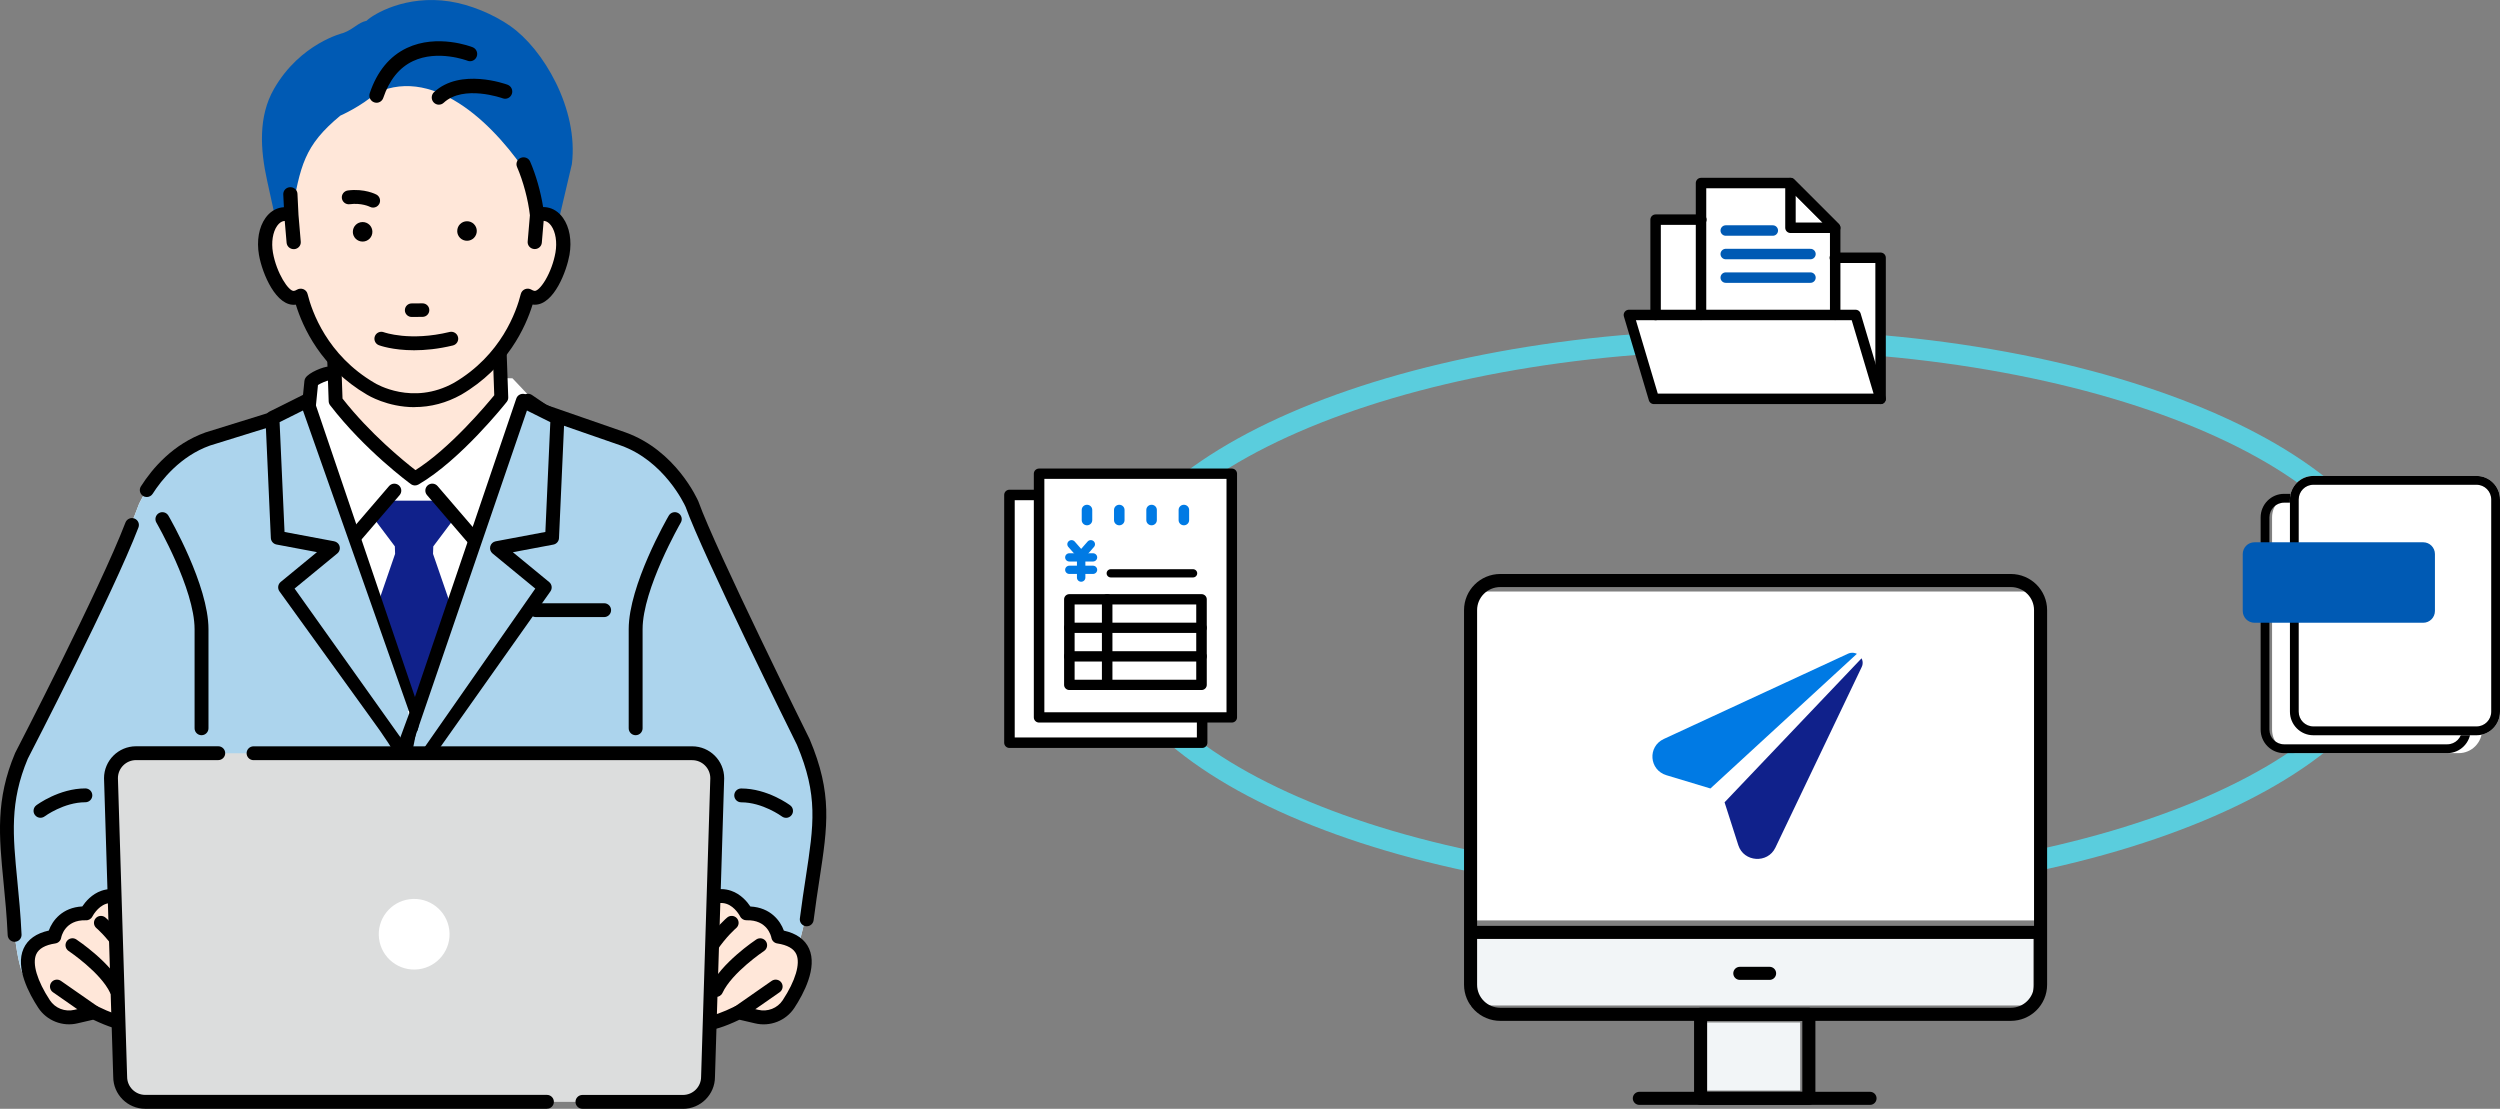 <svg width="478" height="212" viewBox="0 0 478 212" fill="none" xmlns="http://www.w3.org/2000/svg">
<rect x="0" y="0" width="478" height="212" fill="#808080" stroke="none"/>
<path d="M458 117.5C458 124.361 454.819 131.056 448.741 137.321C442.654 143.596 433.749 149.338 422.589 154.204C400.275 163.933 369.309 170 335 170C300.691 170 269.725 163.933 247.411 154.204C236.251 149.338 227.346 143.596 221.259 137.321C215.181 131.056 212 124.361 212 117.5C212 110.639 215.181 103.944 221.259 97.679C227.346 91.404 236.251 85.662 247.411 80.796C269.725 71.067 300.691 65 335 65C369.309 65 400.275 71.067 422.589 80.796C433.749 85.662 442.654 91.404 448.741 97.679C454.819 103.944 458 110.639 458 117.5Z" stroke="#5ACDDD" stroke-width="4"/>
<g clip-path="url(#clip0_7262_130193)">
<path d="M230.042 94.113H193.407V141.918H230.042V94.113Z" fill="white"/>
<path d="M228.779 95.372H193.407V141.919H228.779V95.372Z" fill="white"/>
<path d="M229.849 143.011H193.006C192.451 143.011 192 142.562 192 142.009V94.635C192 94.082 192.451 93.633 193.006 93.633H229.849C230.405 93.633 230.855 94.082 230.855 94.635V142.008C230.855 142.561 230.405 143.01 229.849 143.01V143.011ZM194.014 141.005H228.842V95.639H194.014V141.007V141.005Z" fill="black"/>
<path d="M202.166 104.665C201.61 104.665 201.159 104.217 201.159 103.663V101.674C201.159 101.121 201.61 100.672 202.166 100.672C202.721 100.672 203.172 101.121 203.172 101.674V103.663C203.172 104.217 202.721 104.665 202.166 104.665Z" fill="#007AE4"/>
<path d="M208.339 104.665C207.784 104.665 207.333 104.217 207.333 103.663V101.674C207.333 101.121 207.784 100.672 208.339 100.672C208.895 100.672 209.346 101.121 209.346 101.674V103.663C209.346 104.217 208.895 104.665 208.339 104.665Z" fill="#007AE4"/>
<path d="M214.515 104.665C213.959 104.665 213.509 104.217 213.509 103.663V101.674C213.509 101.121 213.959 100.672 214.515 100.672C215.071 100.672 215.522 101.121 215.522 101.674V103.663C215.522 104.217 215.071 104.665 214.515 104.665Z" fill="#007AE4"/>
<path d="M220.69 104.665C220.134 104.665 219.684 104.217 219.684 103.663V101.674C219.684 101.121 220.134 100.672 220.69 100.672C221.246 100.672 221.696 101.121 221.696 101.674V103.663C221.696 104.217 221.246 104.665 220.69 104.665Z" fill="#007AE4"/>
<path d="M201.051 111.283C200.817 111.283 200.594 111.181 200.441 111.004L198.599 108.871C198.309 108.535 198.348 108.028 198.685 107.74C199.022 107.452 199.531 107.49 199.82 107.825L201.051 109.251L202.282 107.825C202.571 107.49 203.081 107.451 203.418 107.74C203.755 108.029 203.794 108.535 203.503 108.871L201.662 111.004C201.509 111.181 201.286 111.283 201.051 111.283Z" fill="#007AE4"/>
<path d="M203.311 111.705H198.793C198.348 111.705 197.987 111.346 197.987 110.903C197.987 110.46 198.348 110.101 198.793 110.101H203.311C203.756 110.101 204.117 110.46 204.117 110.903C204.117 111.346 203.756 111.705 203.311 111.705Z" fill="#007AE4"/>
<path d="M203.311 114.115H198.793C198.348 114.115 197.987 113.756 197.987 113.313C197.987 112.87 198.348 112.511 198.793 112.511H203.311C203.756 112.511 204.117 112.87 204.117 113.313C204.117 113.756 203.756 114.115 203.311 114.115Z" fill="#007AE4"/>
<path d="M201.051 115.637C200.606 115.637 200.245 115.278 200.245 114.835V110.625C200.245 110.181 200.606 109.822 201.051 109.822C201.496 109.822 201.856 110.181 201.856 110.625V114.835C201.856 115.278 201.496 115.637 201.051 115.637Z" fill="#007AE4"/>
<path d="M224.06 136.685H198.794C198.238 136.685 197.787 136.236 197.787 135.683V119.046C197.787 118.493 198.238 118.044 198.794 118.044H224.062C224.617 118.044 225.068 118.493 225.068 119.046V135.683C225.068 136.236 224.617 136.685 224.062 136.685H224.06ZM199.8 134.68H223.054V120.05H199.8V134.68Z" fill="black"/>
<path d="M224.061 125.594H198.793C198.237 125.594 197.786 125.146 197.786 124.592C197.786 124.039 198.237 123.59 198.793 123.59H224.061C224.616 123.59 225.067 124.039 225.067 124.592C225.067 125.146 224.616 125.594 224.061 125.594Z" fill="black"/>
<path d="M224.061 131.14H198.793C198.237 131.14 197.786 130.691 197.786 130.138C197.786 129.584 198.237 129.136 198.793 129.136H224.061C224.616 129.136 225.067 129.584 225.067 130.138C225.067 130.691 224.616 131.14 224.061 131.14Z" fill="black"/>
<path d="M206.024 136.686C205.468 136.686 205.018 136.238 205.018 135.684V119.046C205.018 118.493 205.468 118.044 206.024 118.044C206.58 118.044 207.03 118.493 207.03 119.046V135.684C207.03 136.238 206.58 136.686 206.024 136.686Z" fill="black"/>
<path d="M222.433 114.804H206.724C206.279 114.804 205.918 114.445 205.918 114.002C205.918 113.558 206.279 113.199 206.724 113.199H222.433C222.878 113.199 223.239 113.558 223.239 114.002C223.239 114.445 222.878 114.804 222.433 114.804Z" fill="black"/>
</g>
<g clip-path="url(#clip1_7262_130193)">
<path d="M235.709 90.054H199.074V137.074H235.709V90.054Z" fill="white"/>
<path d="M234.446 91.293H199.074V137.076H234.446V91.293Z" fill="white"/>
<path d="M235.516 138.155H198.673C198.118 138.155 197.667 137.713 197.667 137.169V90.572C197.667 90.027 198.118 89.586 198.673 89.586H235.516C236.072 89.586 236.522 90.027 236.522 90.572V137.168C236.522 137.712 236.072 138.153 235.516 138.153V138.155ZM199.681 136.182H234.509V91.559H199.681V136.183V136.182Z" fill="black"/>
<path d="M207.833 100.439C207.277 100.439 206.826 99.997 206.826 99.453V97.496C206.826 96.952 207.277 96.511 207.833 96.511C208.388 96.511 208.839 96.952 208.839 97.496V99.453C208.839 99.997 208.388 100.439 207.833 100.439Z" fill="#007AE4"/>
<path d="M214.006 100.439C213.451 100.439 213 99.997 213 99.453V97.496C213 96.952 213.451 96.511 214.006 96.511C214.562 96.511 215.013 96.952 215.013 97.496V99.453C215.013 99.997 214.562 100.439 214.006 100.439Z" fill="#007AE4"/>
<path d="M220.182 100.439C219.626 100.439 219.176 99.997 219.176 99.453V97.496C219.176 96.952 219.626 96.511 220.182 96.511C220.738 96.511 221.189 96.952 221.189 97.496V99.453C221.189 99.997 220.738 100.439 220.182 100.439Z" fill="#007AE4"/>
<path d="M226.357 100.439C225.801 100.439 225.351 99.997 225.351 99.453V97.496C225.351 96.952 225.801 96.511 226.357 96.511C226.913 96.511 227.363 96.952 227.363 97.496V99.453C227.363 99.997 226.913 100.439 226.357 100.439Z" fill="#007AE4"/>
<path d="M206.718 106.948C206.484 106.948 206.261 106.847 206.108 106.673L204.266 104.575C203.976 104.245 204.015 103.746 204.352 103.462C204.689 103.179 205.198 103.216 205.487 103.546L206.718 104.949L207.949 103.546C208.238 103.216 208.748 103.178 209.085 103.462C209.422 103.747 209.461 104.245 209.17 104.575L207.329 106.673C207.176 106.847 206.953 106.948 206.718 106.948Z" fill="#007AE4"/>
<path d="M208.978 107.361H204.46C204.015 107.361 203.654 107.007 203.654 106.571C203.654 106.136 204.015 105.782 204.46 105.782H208.978C209.423 105.782 209.784 106.136 209.784 106.571C209.784 107.007 209.423 107.361 208.978 107.361Z" fill="#007AE4"/>
<path d="M208.978 109.739H204.46C204.015 109.739 203.654 109.385 203.654 108.949C203.654 108.514 204.015 108.16 204.46 108.16H208.978C209.423 108.16 209.784 108.514 209.784 108.949C209.784 109.385 209.423 109.739 208.978 109.739Z" fill="#007AE4"/>
<path d="M206.718 111.229C206.273 111.229 205.912 110.876 205.912 110.44V106.299C205.912 105.863 206.273 105.51 206.718 105.51C207.163 105.51 207.523 105.863 207.523 106.299V110.44C207.523 110.876 207.163 111.229 206.718 111.229Z" fill="#007AE4"/>
<path d="M229.727 131.934H204.46C203.905 131.934 203.454 131.493 203.454 130.948V114.584C203.454 114.04 203.905 113.599 204.46 113.599H229.729C230.284 113.599 230.735 114.04 230.735 114.584V130.948C230.735 131.493 230.284 131.934 229.729 131.934H229.727ZM205.467 129.962H228.721V115.572H205.467V129.962Z" fill="black"/>
<path d="M229.728 121.021H204.46C203.904 121.021 203.453 120.58 203.453 120.036C203.453 119.491 203.904 119.05 204.46 119.05H229.728C230.283 119.05 230.734 119.491 230.734 120.036C230.734 120.58 230.283 121.021 229.728 121.021Z" fill="black"/>
<path d="M229.728 126.479H204.46C203.904 126.479 203.453 126.038 203.453 125.494C203.453 124.949 203.904 124.508 204.46 124.508H229.728C230.283 124.508 230.734 124.949 230.734 125.494C230.734 126.038 230.283 126.479 229.728 126.479Z" fill="black"/>
<path d="M211.691 131.935C211.135 131.935 210.685 131.494 210.685 130.95V114.584C210.685 114.04 211.135 113.599 211.691 113.599C212.247 113.599 212.697 114.04 212.697 114.584V130.95C212.697 131.494 212.247 131.935 211.691 131.935Z" fill="black"/>
<path d="M228.1 110.408H212.391C211.946 110.408 211.585 110.055 211.585 109.619C211.585 109.183 211.946 108.83 212.391 108.83H228.1C228.545 108.83 228.906 109.183 228.906 109.619C228.906 110.055 228.545 110.408 228.1 110.408Z" fill="black"/>
</g>
<g clip-path="url(#clip2_7262_130193)">
<rect x="325.721" y="195.5" width="18.471" height="13.011" fill="#F2F5F7"/>
<path d="M345.854 193.938H325.155V210.004H345.854V193.938Z" stroke="black" stroke-width="2.5" stroke-linecap="round" stroke-linejoin="round"/>
<rect x="282.26" y="113.1" width="107.567" height="62.884" fill="white"/>
<path d="M313.441 210.004H357.549" stroke="black" stroke-width="2.5" stroke-linecap="round" stroke-linejoin="round"/>
<rect x="281.173" y="179.236" width="107.567" height="13.011" fill="#F2F5F7"/>
<path d="M384.466 110.996H286.865C283.721 110.996 281.173 113.529 281.173 116.654V188.281C281.173 191.406 283.721 193.939 286.865 193.939H384.466C387.609 193.939 390.158 191.406 390.158 188.281V116.654C390.158 113.529 387.609 110.996 384.466 110.996Z" stroke="black" stroke-width="2.5" stroke-linecap="round" stroke-linejoin="round"/>
<path d="M281.681 178.272H389.32" stroke="black" stroke-width="2.5" stroke-linecap="round" stroke-linejoin="round"/>
<path d="M332.654 186.105H338.346" stroke="black" stroke-width="2.5" stroke-linecap="round" stroke-linejoin="round"/>
<path d="M329.737 153.402L332.367 161.609C333.407 164.854 337.983 165.156 339.454 162.07L355.954 127.543C356.036 127.372 356.097 127.189 356.125 126.994C356.182 126.593 356.105 126.207 355.93 125.869L329.737 153.402Z" fill="#10218B"/>
<path d="M318.631 148.225L327.032 150.758L355.037 125.011C354.85 124.923 354.655 124.852 354.435 124.824C354.025 124.768 353.627 124.844 353.281 125.015L353.208 125.046L318.123 141.29C314.982 142.745 315.307 147.223 318.631 148.225Z" fill="#007AE4"/>
</g>
<path d="M434.42 98.931C434.42 96.439 436.424 94.42 438.896 94.42H470.107C472.579 94.42 474.584 96.439 474.584 98.931V139.49C474.584 141.981 472.58 144.001 470.107 144.001H438.896C436.424 144.001 434.42 141.981 434.42 139.49V98.931Z" fill="white"/>
<path fill-rule="evenodd" clip-rule="evenodd" d="M467.922 96.113H436.711C435.165 96.113 433.913 97.376 433.913 98.933V139.492C433.913 141.049 435.165 142.311 436.711 142.311H467.922C469.467 142.311 470.719 141.049 470.719 139.492V98.933C470.719 97.376 469.467 96.113 467.922 96.113ZM436.711 94.422C434.238 94.422 432.234 96.441 432.234 98.933V139.492C432.234 141.983 434.238 144.003 436.711 144.003H467.922C470.394 144.003 472.398 141.983 472.398 139.492V98.933C472.398 96.441 470.394 94.422 467.922 94.422H436.711Z" fill="black"/>
<path d="M437.835 95.511C437.835 93.019 439.839 91 442.311 91H473.522C475.995 91 477.999 93.019 477.999 95.511V136.07C477.999 138.561 475.995 140.581 473.522 140.581H442.311C439.839 140.581 437.835 138.561 437.835 136.07V95.511Z" fill="white"/>
<path fill-rule="evenodd" clip-rule="evenodd" d="M473.522 92.692H442.311C440.766 92.692 439.514 93.954 439.514 95.511V136.07C439.514 137.627 440.766 138.889 442.311 138.889H473.522C475.067 138.889 476.32 137.627 476.32 136.07V95.511C476.32 93.954 475.067 92.692 473.522 92.692ZM442.311 91C439.839 91 437.835 93.019 437.835 95.511V136.07C437.835 138.561 439.839 140.581 442.311 140.581H473.522C475.995 140.581 477.999 138.561 477.999 136.07V95.511C477.999 93.019 475.995 91 473.522 91H442.311Z" fill="black"/>
<path d="M428.813 105.939C428.813 104.693 429.816 103.684 431.052 103.684H463.321C464.557 103.684 465.559 104.693 465.559 105.939V116.815C465.559 118.061 464.557 119.071 463.321 119.071H431.052C429.816 119.071 428.813 118.061 428.813 116.815V105.939Z" fill="#005AB4"/>
<path d="M316.878 60.518V42.601H325.565V35H342.396L351.083 43.687V49.117H359.227V76.264H316.335L311.448 60.518H316.878Z" fill="white"/>
<path d="M350.887 60.2V43.55L342.337 35H325.236V60.2" stroke="black" stroke-width="2" stroke-linecap="round" stroke-linejoin="round"/>
<path d="M350.887 43.55H342.337V35L350.887 43.55Z" stroke="black" stroke-width="2" stroke-linecap="round" stroke-linejoin="round"/>
<path d="M338.961 44.077H329.961" stroke="#005AB4" stroke-width="2" stroke-linecap="round" stroke-linejoin="round"/>
<path d="M346.161 48.573H329.961" stroke="#005AB4" stroke-width="2" stroke-linecap="round" stroke-linejoin="round"/>
<path d="M346.161 53.078H329.961" stroke="#005AB4" stroke-width="2" stroke-linecap="round" stroke-linejoin="round"/>
<path d="M359.569 76.264V49.286H350.819" stroke="black" stroke-width="2" stroke-linecap="round" stroke-linejoin="round"/>
<path d="M325.299 41.999H316.55V60.227" stroke="black" stroke-width="2" stroke-linecap="round" stroke-linejoin="round"/>
<path d="M311.447 60.222L316.224 76.262H359.569L354.792 60.222H311.447Z" stroke="black" stroke-width="2" stroke-linecap="round" stroke-linejoin="round"/>
<g clip-path="url(#clip3_7262_130193)">
<path d="M132.328 96.431C132.328 96.431 128.366 87.213 119.129 83.918L103.949 78.648L97.99 72.334L62.849 71.406C62.194 71.406 59.856 72.406 59.52 72.966L58.69 76.617L39.752 83.913C30.514 87.207 26.553 96.425 26.553 96.425C23.251 105.643 1.475 152.398 1.475 152.398C2.135 194.547 6.096 186.641 6.096 186.641L79.443 183.231L147.986 184.994C147.986 184.994 153.929 193.553 156.894 150.422C156.894 150.422 135.629 105.643 132.328 96.42V96.431Z" fill="white"/>
<path d="M132.328 96.431C132.328 96.431 128.366 87.213 119.129 83.918L99.971 76.622L78.502 137.262C77.847 137.262 59.025 76.062 58.69 76.622L54.932 78.653L39.752 83.924C30.514 87.218 26.553 96.436 26.553 96.436C23.251 105.654 1.475 152.409 1.475 152.409C2.135 194.558 6.096 186.652 6.096 186.652L79.443 183.242L147.986 185.005C147.986 185.005 153.929 193.564 156.894 150.433C156.894 150.433 135.629 105.654 132.328 96.431Z" fill="#ACD4ED"/>
<path d="M154.253 177.109C154.198 177.109 154.138 177.109 154.083 177.098C153.357 177.005 152.839 176.341 152.933 175.616C153.307 172.679 153.709 170.049 154.066 167.727C155.607 157.652 156.454 152.09 152.383 142.422C151.425 140.49 134.397 106.115 131.09 96.924C130.837 96.359 126.986 88.129 118.678 85.17L103.509 79.905C103.399 79.866 103.294 79.811 103.195 79.746L100.208 77.714C99.602 77.302 99.443 76.479 99.856 75.87C100.268 75.266 101.093 75.106 101.704 75.518L104.543 77.451L119.558 82.661C129.241 86.114 133.368 95.502 133.544 95.903C133.555 95.931 133.566 95.953 133.572 95.98C136.807 105.023 154.595 140.918 154.776 141.275C154.787 141.297 154.798 141.324 154.809 141.346C159.189 151.728 158.248 157.899 156.685 168.116C156.333 170.422 155.932 173.041 155.563 175.945C155.475 176.615 154.908 177.104 154.248 177.104L154.253 177.109Z" fill="black"/>
<path d="M2.795 180.075C2.091 180.075 1.502 179.52 1.469 178.806C1.298 175.057 0.979 171.801 0.671 168.65C-0.187 159.849 -0.869 152.893 2.888 143.987C2.899 143.954 2.916 143.922 2.932 143.894C3.092 143.581 19.119 112.622 23.988 99.906C24.253 99.225 25.017 98.88 25.705 99.143C26.393 99.407 26.734 100.17 26.47 100.856C21.634 113.473 6.03 143.68 5.315 145.063C1.838 153.332 2.459 159.651 3.312 168.392C3.609 171.428 3.945 174.864 4.121 178.686C4.154 179.416 3.587 180.036 2.855 180.069C2.833 180.069 2.817 180.069 2.795 180.069V180.075Z" fill="black"/>
<path d="M28.06 95.031C27.818 95.031 27.57 94.965 27.35 94.822C26.729 94.427 26.547 93.609 26.943 92.994C29.166 89.502 33.122 84.879 39.312 82.672L57.793 76.935L58.205 72.839C58.227 72.647 58.288 72.455 58.387 72.29C59.031 71.214 61.892 70.083 62.854 70.083C63.586 70.083 64.18 70.676 64.18 71.406C64.18 72.136 63.603 72.713 62.887 72.729C62.491 72.784 61.341 73.262 60.797 73.608L60.351 78.071C60.296 78.598 59.933 79.049 59.421 79.208L40.153 85.187C34.437 87.224 30.822 91.846 29.188 94.416C28.935 94.811 28.506 95.031 28.065 95.031H28.06Z" fill="black"/>
<path d="M64.169 76.677L63.509 57.582H95.184L95.844 76.018C95.844 76.018 87.266 86.883 79.344 91.495C79.344 91.495 70.766 85.242 64.163 76.677H64.169Z" fill="#FFE7D9"/>
<path d="M79.349 92.818C79.074 92.818 78.799 92.73 78.568 92.565C78.21 92.307 69.76 86.098 63.119 77.484C62.948 77.264 62.855 76.995 62.843 76.721L62.183 57.626C62.172 57.269 62.304 56.917 62.557 56.659C62.805 56.401 63.152 56.253 63.515 56.253H95.19C95.905 56.253 96.493 56.818 96.516 57.532L97.176 75.968C97.187 76.281 97.088 76.589 96.89 76.836C96.532 77.286 88.059 87.954 80.015 92.637C79.806 92.757 79.575 92.818 79.344 92.818H79.349ZM65.484 76.199C70.766 82.947 77.308 88.245 79.432 89.886C86.012 85.741 92.983 77.429 94.502 75.568L93.908 58.899H64.89L65.49 76.199H65.484Z" fill="black"/>
<path d="M16.49 174.634C16.49 174.634 18.965 169.528 23.912 171.999C23.912 171.999 25.232 164.675 30.674 171.34C30.674 171.34 38.261 192.411 30.839 194.141C30.839 194.141 27.703 192.658 23.747 187.97C23.747 187.97 32.489 200.647 17.97 193.57L14.536 194.371C12.198 194.937 9.744 193.981 8.424 191.972C6.46 188.98 1.634 180.399 10.377 179.081C10.377 179.081 11.202 174.469 16.479 174.634H16.49Z" fill="#FFE7D9"/>
<path d="M24.517 197.039C22.927 197.039 20.742 196.353 17.821 194.964L14.844 195.656C11.972 196.353 8.941 195.162 7.318 192.691C5.568 190.028 2.872 185.01 4.506 181.37C5.293 179.613 6.916 178.455 9.331 177.922C10.014 176.023 11.901 173.508 15.736 173.31C16.335 172.41 17.551 170.939 19.427 170.302C20.594 169.906 21.81 169.884 23.059 170.236C23.51 169.105 24.363 167.699 25.892 167.304C27.68 166.843 29.584 167.886 31.713 170.494C31.807 170.609 31.884 170.741 31.933 170.884C32.522 172.514 37.589 187.014 34.371 192.916C33.65 194.234 32.538 195.101 31.152 195.425C30.86 195.491 30.552 195.458 30.283 195.332C30.206 195.299 29.215 194.816 27.675 193.624C27.746 194.541 27.576 195.387 27.015 196.034C26.442 196.693 25.628 197.028 24.522 197.028L24.517 197.039ZM17.975 192.235C18.173 192.235 18.377 192.279 18.558 192.372C23.956 195.008 24.99 194.311 25.001 194.305C25.309 193.783 24.341 191.165 22.651 188.721C22.25 188.139 22.376 187.343 22.943 186.915C23.504 186.487 24.308 186.575 24.764 187.113C27.62 190.5 30.03 192.131 30.982 192.702C31.416 192.499 31.757 192.158 32.032 191.659C34.244 187.601 31.031 176.308 29.507 172.009C28.043 170.263 27.026 169.764 26.552 169.884C25.942 170.038 25.386 171.35 25.221 172.24C25.144 172.652 24.88 173.003 24.506 173.184C24.131 173.371 23.691 173.371 23.317 173.184C22.195 172.624 21.199 172.503 20.275 172.816C18.608 173.382 17.694 175.188 17.683 175.21C17.452 175.682 16.968 175.979 16.445 175.957C12.357 175.825 11.714 179.168 11.692 179.311C11.592 179.871 11.147 180.305 10.58 180.387C8.638 180.678 7.411 181.376 6.927 182.457C6.124 184.247 7.103 187.53 9.535 191.241C10.542 192.773 12.423 193.514 14.223 193.081L17.667 192.279C17.766 192.257 17.87 192.246 17.969 192.246L17.975 192.235Z" fill="black"/>
<path d="M17.975 194.892C17.711 194.892 17.447 194.815 17.215 194.656L10.123 189.715C9.524 189.298 9.375 188.469 9.793 187.87C10.211 187.272 11.042 187.124 11.642 187.541L18.734 192.482C19.334 192.899 19.482 193.728 19.064 194.327C18.805 194.695 18.393 194.892 17.975 194.892Z" fill="black"/>
<path d="M22.266 190.61C21.765 190.61 21.281 190.324 21.061 189.841C19.262 185.954 13.177 181.869 13.116 181.825C12.506 181.419 12.341 180.596 12.748 179.986C13.155 179.377 13.98 179.212 14.591 179.618C14.866 179.8 21.364 184.159 23.477 188.727C23.785 189.391 23.493 190.182 22.827 190.484C22.646 190.566 22.459 190.604 22.272 190.604L22.266 190.61Z" fill="black"/>
<path d="M23.257 182.38C22.828 182.38 22.404 182.171 22.151 181.787C20.313 179.042 18.465 177.477 18.442 177.461C17.881 176.988 17.804 176.154 18.277 175.594C18.745 175.034 19.581 174.957 20.148 175.424C20.236 175.495 22.299 177.23 24.363 180.315C24.77 180.925 24.605 181.748 23.994 182.155C23.768 182.303 23.51 182.38 23.257 182.38Z" fill="black"/>
<path d="M142.704 174.634C142.704 174.634 140.228 169.528 135.282 171.999C135.282 171.999 133.962 164.675 128.52 171.34C128.52 171.34 120.933 192.411 128.355 194.141C128.355 194.141 131.491 192.658 135.447 187.97C135.447 187.97 126.705 200.647 141.224 193.57L144.657 194.371C146.996 194.937 149.45 193.981 150.77 191.972C152.734 188.98 157.56 180.399 148.817 179.081C148.817 179.081 147.992 174.469 142.71 174.634H142.704Z" fill="#FFE7D9"/>
<path d="M134.683 197.039C133.577 197.039 132.763 196.704 132.191 196.045C131.872 195.678 131.453 194.936 131.542 193.624C129.995 194.827 128.994 195.304 128.923 195.343C128.653 195.469 128.345 195.502 128.053 195.436C126.667 195.112 125.555 194.245 124.835 192.927C121.616 187.025 126.683 172.531 127.272 170.895C127.322 170.752 127.399 170.62 127.492 170.505C129.621 167.897 131.525 166.859 133.313 167.315C134.843 167.71 135.695 169.11 136.147 170.247C137.401 169.895 138.617 169.917 139.778 170.313C141.654 170.949 142.87 172.421 143.47 173.321C147.299 173.519 149.192 176.033 149.874 177.933C152.289 178.466 153.907 179.624 154.699 181.381C156.328 185.021 153.637 190.034 151.888 192.702C150.265 195.172 147.239 196.358 144.35 195.661L141.385 194.969C138.463 196.358 136.279 197.045 134.689 197.045L134.683 197.039ZM134.204 194.321C134.204 194.321 135.261 194.997 140.636 192.372C140.911 192.241 141.225 192.202 141.522 192.274L144.955 193.075C146.76 193.514 148.647 192.773 149.654 191.241C152.091 187.53 153.065 184.247 152.262 182.457C151.778 181.375 150.551 180.684 148.609 180.387C148.047 180.305 147.602 179.871 147.497 179.311C147.431 178.965 146.705 175.841 142.744 175.957C142.232 175.973 141.737 175.682 141.511 175.215C141.489 175.177 140.57 173.371 138.903 172.816C137.984 172.509 136.994 172.63 135.877 173.19C135.503 173.376 135.063 173.376 134.689 173.19C134.315 173.003 134.05 172.651 133.979 172.24C133.814 171.356 133.258 170.044 132.647 169.89C132.174 169.769 131.156 170.269 129.698 172.015C128.18 176.319 124.967 187.618 127.173 191.664C127.448 192.169 127.789 192.51 128.224 192.707C129.17 192.142 131.58 190.506 134.441 187.118C134.898 186.58 135.701 186.492 136.262 186.915C136.823 187.343 136.955 188.139 136.554 188.721C134.87 191.17 133.896 193.789 134.221 194.321H134.204Z" fill="black"/>
<path d="M141.219 194.892C140.8 194.892 140.388 194.695 140.129 194.327C139.711 193.728 139.86 192.899 140.459 192.482L147.551 187.541C148.157 187.124 148.982 187.272 149.4 187.87C149.818 188.469 149.67 189.298 149.07 189.715L141.978 194.656C141.747 194.815 141.483 194.892 141.219 194.892Z" fill="black"/>
<path d="M136.927 190.61C136.74 190.61 136.553 190.572 136.372 190.489C135.706 190.182 135.414 189.397 135.722 188.733C137.835 184.165 144.333 179.805 144.608 179.624C145.219 179.218 146.044 179.383 146.451 179.992C146.858 180.601 146.693 181.425 146.083 181.831C146.022 181.87 139.937 185.96 138.138 189.847C137.912 190.33 137.434 190.616 136.933 190.616L136.927 190.61Z" fill="black"/>
<path d="M135.937 182.381C135.684 182.381 135.425 182.309 135.199 182.155C134.589 181.749 134.424 180.926 134.831 180.316C136.894 177.231 138.957 175.496 139.045 175.424C139.606 174.958 140.448 175.029 140.916 175.595C141.384 176.155 141.312 176.989 140.745 177.461C140.745 177.461 138.875 179.043 137.037 181.788C136.778 182.172 136.36 182.381 135.931 182.381H135.937Z" fill="black"/>
<path d="M121.533 140.572C120.801 140.572 120.207 139.979 120.207 139.249V120.297C120.207 111.891 127.558 99.126 127.871 98.588C128.24 97.957 129.054 97.737 129.687 98.105C130.32 98.473 130.54 99.286 130.171 99.917C130.1 100.043 122.864 112.605 122.864 120.297V139.249C122.864 139.979 122.27 140.572 121.533 140.572Z" fill="black"/>
<path d="M38.53 140.572C37.798 140.572 37.204 139.979 37.204 139.249V120.297C37.204 112.605 29.975 100.043 29.898 99.917C29.529 99.286 29.749 98.473 30.382 98.105C31.015 97.737 31.829 97.957 32.197 98.588C32.511 99.126 39.862 111.891 39.862 120.297V139.249C39.862 139.979 39.267 140.572 38.536 140.572H38.53Z" fill="black"/>
<path d="M7.747 156.362C7.34 156.362 6.943 156.18 6.679 155.829C6.239 155.242 6.36 154.413 6.943 153.973C7.119 153.842 11.317 150.745 16.319 150.745C17.05 150.745 17.65 151.338 17.65 152.068C17.65 152.798 17.056 153.391 16.319 153.391C12.214 153.391 8.572 156.065 8.533 156.093C8.297 156.268 8.016 156.356 7.741 156.356L7.747 156.362Z" fill="black"/>
<path d="M150.292 156.368C150.017 156.368 149.737 156.28 149.5 156.104C149.445 156.066 145.808 153.403 141.715 153.403C140.983 153.403 140.389 152.81 140.389 152.08C140.389 151.35 140.983 150.757 141.715 150.757C146.721 150.757 150.914 153.853 151.09 153.985C151.679 154.424 151.794 155.253 151.354 155.841C151.095 156.187 150.694 156.373 150.292 156.373V156.368Z" fill="black"/>
<path d="M97.578 4.98C94.276 2.69 89.935 0.89 85.985 0.275C77.622 -1.032 71.366 2.712 70.084 3.975C68.406 4.338 67.674 5.54 65.644 6.303C65.644 6.303 57.424 8.236 52.395 16.982C49.347 22.285 49.765 28.604 51.086 34.594L52.632 41.633C53.05 41.292 53.529 41.067 54.051 40.979C54.613 40.886 55.179 40.974 55.724 41.194V43.016C57.424 33.463 61.49 30.131 68.45 26.436C68.45 26.436 72.384 24.712 75.366 22.066C86.92 16.767 95.283 24.712 101.082 33.793C101.082 33.793 101.17 30.998 100.108 31.432C100.433 32.178 101.231 34.902 101.852 37.345C102.271 38.97 102.606 40.474 102.683 41.194C103.228 40.974 103.795 40.892 104.356 40.979C105.313 41.133 106.111 41.759 106.689 42.692L109.341 31.388C110.667 20.797 103.8 9.306 97.578 4.991V4.98Z" fill="#005AB4"/>
<path d="M71.988 17.744C83.542 12.446 95.283 24.7 101.077 33.776C101.077 33.776 101.165 30.981 100.103 31.415C100.427 32.162 101.225 34.885 101.847 37.328C102.265 38.953 102.601 40.457 102.678 41.177C103.222 40.957 103.789 40.875 104.35 40.962C106.771 41.358 108.196 44.745 107.542 48.523C106.881 52.305 104.389 57.323 101.968 56.928C101.588 56.862 101.236 56.719 100.906 56.522C100.059 59.942 97.027 68.76 87.492 74.343C78.717 79.224 70.909 74.343 70.909 74.343C61.369 68.754 58.343 59.937 57.496 56.522C57.166 56.725 56.813 56.868 56.434 56.928C54.013 57.323 51.52 52.3 50.86 48.523C50.206 44.745 51.63 41.358 54.051 40.962C54.613 40.869 55.179 40.957 55.724 41.177C57.424 31.624 58.145 27.841 65.072 22.109C65.072 22.109 69.006 20.385 71.988 17.739V17.744Z" fill="#FFE7D9"/>
<path d="M104.542 39.87C104.251 39.821 103.959 39.81 103.668 39.826C103.222 36.878 102.303 33.595 101.164 30.987C100.917 30.422 100.245 30.158 99.657 30.394C99.073 30.636 98.798 31.284 99.046 31.855C100.245 34.616 101.197 38.185 101.527 41.204L101.098 46.239C101.049 46.854 101.516 47.392 102.149 47.441C102.182 47.441 102.215 47.441 102.243 47.441C102.837 47.441 103.338 47.002 103.387 46.42L103.756 42.061C103.893 42.05 104.025 42.05 104.157 42.072C105.692 42.324 106.996 44.965 106.408 48.353C105.72 52.3 103.354 56.033 102.16 55.847C101.946 55.814 101.736 55.726 101.516 55.594C101.203 55.402 100.812 55.369 100.471 55.506C100.13 55.644 99.871 55.929 99.789 56.275C98.953 59.646 96.025 68.057 86.92 73.394C78.887 77.863 71.828 73.608 71.503 73.405C62.37 68.057 59.443 59.646 58.612 56.275C58.524 55.924 58.271 55.638 57.924 55.501C57.583 55.364 57.193 55.402 56.879 55.594C56.659 55.726 56.45 55.808 56.241 55.847C55.041 56.044 52.681 52.3 51.993 48.353C51.404 44.965 52.703 42.324 54.238 42.072C54.37 42.05 54.502 42.05 54.64 42.061L55.008 46.42C55.058 47.002 55.558 47.441 56.153 47.441C56.186 47.441 56.219 47.441 56.246 47.441C56.879 47.392 57.352 46.854 57.297 46.239L56.862 41.122L56.664 37.065C56.631 36.45 56.103 35.978 55.459 36.005C54.827 36.033 54.337 36.554 54.364 37.169L54.497 39.826C54.282 39.826 54.067 39.843 53.853 39.876C50.761 40.381 48.945 44.268 49.721 48.721C50.337 52.262 52.989 58.63 56.62 58.043C56.648 58.043 56.681 58.032 56.708 58.026C57.963 62.199 61.407 70.1 70.282 75.293C70.507 75.436 74.144 77.654 79.266 77.654C81.902 77.654 84.928 77.067 88.081 75.315C96.977 70.105 100.427 62.205 101.681 58.032C101.714 58.037 101.742 58.043 101.775 58.048C101.935 58.076 102.089 58.087 102.243 58.087C105.626 58.087 108.08 52.114 108.669 48.726C109.445 44.273 107.629 40.386 104.531 39.881L104.542 39.87Z" fill="black"/>
<path d="M79.267 77.851C74.056 77.851 70.332 75.556 70.172 75.463C61.385 70.319 57.886 62.545 56.566 58.251C52.841 58.756 50.139 52.333 49.517 48.748C49.044 46.025 49.495 43.444 50.761 41.671C51.553 40.556 52.615 39.864 53.82 39.667C53.974 39.645 54.128 39.628 54.282 39.617L54.161 37.174C54.145 36.828 54.266 36.493 54.502 36.235C54.744 35.966 55.086 35.807 55.454 35.791C56.197 35.758 56.841 36.323 56.874 37.048L57.072 41.105L57.506 46.217C57.534 46.562 57.429 46.897 57.198 47.166C56.962 47.441 56.632 47.611 56.263 47.639C56.224 47.639 56.186 47.639 56.153 47.639C55.454 47.639 54.86 47.106 54.799 46.425L54.442 42.247C54.376 42.247 54.321 42.253 54.26 42.264C53.804 42.34 53.369 42.654 52.995 43.175C52.153 44.355 51.845 46.321 52.186 48.297C52.868 52.223 55.218 55.77 56.197 55.621C56.384 55.589 56.566 55.517 56.764 55.396C57.132 55.171 57.594 55.133 57.996 55.286C58.403 55.446 58.706 55.786 58.805 56.203C59.63 59.547 62.535 67.898 71.602 73.207C71.9 73.393 78.882 77.599 86.81 73.19C95.844 67.898 98.749 59.547 99.58 56.203C99.684 55.792 99.987 55.446 100.389 55.286C100.79 55.127 101.253 55.166 101.621 55.391C101.819 55.512 102.006 55.583 102.193 55.616C102.59 55.682 103.387 55.056 104.295 53.519C105.192 51.992 105.891 50.082 106.204 48.286C106.545 46.31 106.237 44.344 105.396 43.164C105.021 42.637 104.581 42.324 104.125 42.247C104.07 42.236 104.015 42.236 103.948 42.231L103.596 46.409C103.536 47.128 102.876 47.682 102.133 47.617C101.77 47.589 101.434 47.419 101.198 47.145C100.972 46.876 100.862 46.541 100.889 46.195L101.319 41.16C100.988 38.206 100.042 34.649 98.854 31.915C98.716 31.591 98.711 31.239 98.843 30.91C98.98 30.575 99.239 30.317 99.58 30.18C100.268 29.9 101.065 30.213 101.357 30.882C102.463 33.419 103.387 36.658 103.844 39.59C104.086 39.59 104.339 39.606 104.576 39.645C105.786 39.843 106.843 40.534 107.64 41.654C108.906 43.428 109.357 46.008 108.884 48.731C108.361 51.718 105.968 58.262 102.248 58.262C102.122 58.268 101.973 58.251 101.83 58.235C100.51 62.528 97.005 70.302 88.191 75.463C85.363 77.039 82.359 77.835 79.267 77.835V77.851ZM56.714 57.812C56.802 57.812 56.885 57.872 56.912 57.96C58.172 62.155 61.6 69.962 70.392 75.112C70.552 75.211 74.177 77.44 79.267 77.44C82.287 77.44 85.22 76.66 87.982 75.123C96.79 69.962 100.224 62.155 101.484 57.96C101.517 57.856 101.616 57.796 101.72 57.818L101.808 57.834C101.951 57.856 102.083 57.856 102.243 57.867C105.511 57.867 107.91 51.883 108.466 48.682C108.911 46.101 108.477 43.576 107.294 41.918C106.562 40.897 105.599 40.26 104.504 40.079C104.235 40.035 103.954 40.024 103.673 40.035C103.563 40.046 103.47 39.963 103.453 39.859C103.008 36.916 102.078 33.627 100.966 31.069C100.768 30.608 100.213 30.388 99.728 30.586C99.492 30.679 99.316 30.86 99.222 31.091C99.134 31.311 99.134 31.552 99.233 31.772C100.438 34.544 101.396 38.146 101.731 41.182L101.302 46.255C101.28 46.491 101.357 46.722 101.511 46.903C101.676 47.095 101.907 47.21 102.16 47.232C102.188 47.232 102.215 47.232 102.237 47.232C102.722 47.232 103.134 46.864 103.173 46.398L103.541 42.039C103.552 41.94 103.629 41.857 103.728 41.852C103.893 41.835 104.042 41.841 104.18 41.863C104.752 41.956 105.28 42.33 105.72 42.95C106.639 44.235 106.964 46.266 106.6 48.385C105.935 52.19 103.558 56.286 102.116 56.05C101.874 56.011 101.638 55.918 101.396 55.77C101.137 55.61 100.818 55.583 100.537 55.698C100.257 55.808 100.048 56.044 99.976 56.324C99.134 59.717 96.185 68.194 87.008 73.569C78.865 78.098 71.68 73.767 71.377 73.58C62.183 68.194 59.234 59.717 58.392 56.324C58.321 56.039 58.112 55.808 57.831 55.698C57.55 55.589 57.226 55.616 56.967 55.775C56.725 55.923 56.494 56.017 56.252 56.055C54.81 56.297 52.428 52.206 51.762 48.391C51.394 46.277 51.724 44.24 52.643 42.955C53.083 42.34 53.611 41.967 54.183 41.874C54.321 41.852 54.469 41.846 54.64 41.863C54.739 41.874 54.821 41.951 54.827 42.05L55.196 46.409C55.24 46.903 55.696 47.282 56.208 47.238C56.467 47.216 56.698 47.101 56.863 46.908C57.017 46.727 57.094 46.497 57.072 46.261L56.637 41.144L56.439 37.075C56.411 36.57 55.982 36.197 55.454 36.213C55.196 36.224 54.965 36.334 54.794 36.521C54.634 36.697 54.552 36.927 54.563 37.163L54.695 39.821C54.695 39.875 54.678 39.93 54.64 39.974C54.601 40.018 54.546 40.04 54.491 40.04C54.288 40.04 54.079 40.057 53.881 40.09C52.786 40.271 51.823 40.902 51.091 41.929C49.908 43.587 49.468 46.118 49.919 48.698C50.524 52.168 53.099 58.416 56.582 57.85L56.67 57.834C56.67 57.834 56.698 57.834 56.709 57.834L56.714 57.812Z" fill="black"/>
<path d="M71.987 19.436C71.861 19.436 71.734 19.414 71.613 19.37C71.008 19.161 70.689 18.491 70.892 17.876C72.284 13.753 74.639 10.887 77.902 9.35C83.64 6.643 90.028 9.108 90.298 9.218C90.892 9.454 91.189 10.135 90.958 10.739C90.727 11.343 90.056 11.645 89.462 11.409C89.406 11.387 83.695 9.202 78.865 11.491C76.207 12.748 74.265 15.153 73.088 18.64C72.923 19.128 72.472 19.436 71.993 19.436H71.987Z" fill="black"/>
<path d="M71.988 19.644C71.84 19.644 71.685 19.616 71.542 19.567C70.833 19.32 70.453 18.535 70.695 17.816C72.104 13.637 74.502 10.728 77.809 9.168C83.63 6.423 90.1 8.921 90.37 9.031C91.069 9.306 91.421 10.107 91.146 10.821C91.014 11.167 90.755 11.441 90.42 11.59C90.09 11.738 89.721 11.743 89.385 11.612C89.33 11.59 83.696 9.438 78.954 11.688C76.351 12.918 74.442 15.285 73.281 18.716C73.094 19.276 72.571 19.649 71.988 19.649V19.644ZM83.9 8.296C82.04 8.296 79.977 8.603 77.985 9.542C74.783 11.052 72.461 13.879 71.086 17.947C70.915 18.453 71.179 19.002 71.674 19.177C72.159 19.347 72.714 19.067 72.879 18.579C74.073 15.037 76.054 12.589 78.766 11.31C83.691 8.982 89.473 11.2 89.528 11.222C89.759 11.315 90.018 11.31 90.244 11.205C90.48 11.101 90.662 10.914 90.75 10.667C90.942 10.168 90.7 9.608 90.211 9.416C90.04 9.35 87.322 8.296 83.894 8.296H83.9Z" fill="black"/>
<path d="M83.91 19.814C83.597 19.814 83.283 19.688 83.058 19.436C82.628 18.958 82.656 18.217 83.129 17.777C88.059 13.188 96.614 16.273 96.978 16.405C97.577 16.625 97.885 17.3 97.671 17.909C97.451 18.519 96.79 18.832 96.191 18.612C96.114 18.585 88.593 15.883 84.697 19.507C84.477 19.716 84.196 19.814 83.916 19.814H83.91Z" fill="black"/>
<path d="M83.911 20.017C83.526 20.017 83.163 19.853 82.904 19.567C82.398 19.007 82.436 18.129 82.987 17.618C88.01 12.946 96.681 16.064 97.05 16.202C97.754 16.465 98.123 17.256 97.864 17.969C97.737 18.321 97.484 18.595 97.154 18.755C96.824 18.908 96.455 18.925 96.12 18.799C96.048 18.771 88.626 16.125 84.835 19.649C84.582 19.886 84.257 20.012 83.911 20.012V20.017ZM90.436 15.471C87.993 15.471 85.314 16.026 83.273 17.925C82.888 18.288 82.86 18.903 83.212 19.293C83.553 19.666 84.18 19.699 84.549 19.353C88.522 15.658 96.18 18.387 96.257 18.414C96.494 18.502 96.747 18.491 96.973 18.387C97.204 18.277 97.38 18.085 97.468 17.838C97.649 17.338 97.391 16.778 96.901 16.597C96.692 16.52 93.781 15.471 90.431 15.471H90.436Z" fill="black"/>
<path d="M87.421 44.185C87.426 45.217 88.274 46.046 89.308 46.035C90.342 46.03 91.168 45.184 91.162 44.152C91.157 43.12 90.309 42.291 89.281 42.302C88.246 42.307 87.415 43.153 87.426 44.179L87.421 44.185Z" fill="black"/>
<path d="M67.46 44.339C67.466 45.371 68.313 46.2 69.347 46.19C70.382 46.184 71.212 45.339 71.201 44.306C71.196 43.274 70.349 42.445 69.32 42.456C68.285 42.462 67.454 43.307 67.466 44.334L67.46 44.339Z" fill="black"/>
<path d="M80.796 60.426C81.424 60.426 81.93 59.91 81.924 59.284C81.924 58.658 81.407 58.153 80.78 58.158L78.7 58.175C78.073 58.175 77.567 58.691 77.572 59.317C77.572 59.943 78.09 60.448 78.717 60.442L80.796 60.426Z" fill="black"/>
<path d="M78.216 60.503C78.062 60.442 77.919 60.349 77.798 60.228C77.551 59.986 77.413 59.663 77.413 59.317C77.413 58.971 77.545 58.647 77.787 58.4C78.029 58.153 78.354 58.016 78.701 58.016L80.78 57.999C81.127 57.999 81.451 58.131 81.699 58.372C81.947 58.614 82.084 58.938 82.084 59.284C82.084 59.63 81.958 59.953 81.71 60.201C81.468 60.448 81.143 60.585 80.797 60.585L78.717 60.601C78.541 60.601 78.37 60.569 78.216 60.508V60.503ZM81.154 58.383C81.033 58.334 80.907 58.312 80.775 58.312L78.695 58.328C78.431 58.328 78.189 58.433 78.007 58.619C77.826 58.806 77.727 59.053 77.727 59.311C77.727 59.575 77.831 59.816 78.018 59.998C78.205 60.179 78.453 60.278 78.712 60.278L80.791 60.261C81.055 60.261 81.297 60.157 81.479 59.97C81.661 59.783 81.765 59.536 81.76 59.278C81.76 59.015 81.655 58.773 81.468 58.592C81.374 58.499 81.27 58.433 81.154 58.383Z" fill="black"/>
<path d="M71.339 39.695C71.13 39.695 70.915 39.645 70.717 39.541C70.673 39.519 69.127 38.751 66.855 39.047C66.128 39.14 65.463 38.63 65.364 37.905C65.27 37.18 65.782 36.516 66.508 36.417C69.694 36.005 71.878 37.153 71.971 37.202C72.615 37.548 72.857 38.355 72.511 38.998C72.269 39.442 71.812 39.695 71.339 39.695Z" fill="black"/>
<path d="M79.179 66.97C75.058 66.97 72.593 66.058 72.445 66.004C71.757 65.745 71.416 64.977 71.674 64.29C71.933 63.61 72.698 63.264 73.385 63.522C73.451 63.549 78.37 65.312 85.968 63.472C86.684 63.302 87.399 63.736 87.575 64.45C87.746 65.163 87.311 65.877 86.596 66.053C83.757 66.739 81.259 66.97 79.184 66.97H79.179Z" fill="black"/>
<path d="M82.794 105.901L82.843 104.468L86.436 99.686L83.135 95.733H75.207L71.905 99.686L75.498 104.468L75.542 105.901L72.235 115.509L76.384 131.299L76.527 135.609H77.517H80.819H81.809L81.952 131.299L86.106 115.509L82.794 105.901Z" fill="#10218B"/>
<path d="M67.471 104.342C67.438 104.342 67.405 104.342 67.372 104.342C66.948 104.309 66.568 104.079 66.343 103.722L54.464 84.627C54.079 84.007 54.272 83.188 54.893 82.799C55.515 82.414 56.335 82.606 56.725 83.227L67.647 100.785L74.387 92.939C74.865 92.385 75.702 92.319 76.263 92.796C76.819 93.274 76.885 94.109 76.406 94.668L68.489 103.887C68.236 104.183 67.867 104.348 67.482 104.348L67.471 104.342Z" fill="black"/>
<path d="M90.568 104.342C90.183 104.342 89.814 104.172 89.561 103.881L81.644 94.663C81.165 94.109 81.231 93.269 81.787 92.791C82.342 92.313 83.184 92.379 83.663 92.934L90.403 100.779L101.324 83.221C101.709 82.595 102.529 82.409 103.156 82.793C103.778 83.177 103.971 83.996 103.585 84.621L91.707 103.716C91.481 104.073 91.101 104.309 90.678 104.337C90.645 104.337 90.612 104.337 90.579 104.337L90.568 104.342Z" fill="black"/>
<path d="M79.828 135.939L99.976 76.622L106.579 79.916L105.55 102.821L95.019 104.798L104.152 112.303L87.096 135.939H79.828Z" fill="#ACD4ED"/>
<path d="M78.838 135.939L58.695 76.622L52.087 79.916L53.121 102.821L63.647 104.798L54.513 112.303L71.575 135.939H78.838Z" fill="#ACD4ED"/>
<path d="M68.797 157.685L75.735 149.28C75.306 149.28 74.497 148.308 74.249 147.962C74.002 147.616 78.436 135.917 78.574 135.516L98.717 76.199C98.838 75.837 99.113 75.546 99.47 75.398C99.823 75.255 100.224 75.266 100.571 75.436L107.179 78.73C107.646 78.966 107.938 79.455 107.91 79.977L106.881 102.882C106.854 103.497 106.408 104.013 105.798 104.128L98.062 105.583L105 111.287C105.539 111.732 105.644 112.517 105.231 113.088L74.739 156.214C74.491 156.56 69.221 157.696 68.797 157.696V157.685ZM74.739 154.391L74.409 152.579L102.348 112.539L94.177 105.825C93.781 105.495 93.605 104.968 93.737 104.469C93.864 103.969 94.271 103.59 94.777 103.497L104.274 101.712L105.22 80.718L100.752 78.489L74.75 154.391H74.739Z" fill="black"/>
<path d="M79.586 139.941L76.725 146.31C76.296 146.31 77.165 145.761 70.497 136.707L53.435 113.072C53.028 112.506 53.127 111.716 53.667 111.271L60.605 105.567L52.869 104.112C52.264 103.996 51.812 103.486 51.785 102.865L50.756 79.96C50.734 79.439 51.02 78.95 51.488 78.714L58.096 75.42C58.437 75.25 58.839 75.233 59.196 75.381C59.554 75.53 59.823 75.821 59.95 76.183L80.093 135.499C80.23 135.906 80.599 137.163 80.351 137.514C80.104 137.86 80.01 139.93 79.581 139.93L79.586 139.941ZM78.855 143.658L79.586 139.947L57.925 78.489L53.458 80.718L54.404 101.713L63.829 103.48C64.236 103.557 64.61 103.788 64.808 104.145C65.127 104.721 64.979 105.418 64.495 105.819L56.324 112.534L77.936 142.906C78.156 143.219 78.932 144.026 78.855 143.652V143.658Z" fill="black"/>
<path d="M115.514 117.985H102.452C101.72 117.985 101.126 117.392 101.126 116.662C101.126 115.932 101.72 115.339 102.452 115.339H115.514C116.245 115.339 116.84 115.932 116.84 116.662C116.84 117.392 116.245 117.985 115.514 117.985Z" fill="black"/>
<path d="M130.583 210.676H27.773C25.127 210.676 22.981 208.535 22.981 205.894L21.221 148.802C21.221 146.161 23.366 144.02 26.013 144.02H132.338C134.985 144.02 137.131 146.161 137.131 148.802L135.37 205.894C135.37 208.535 133.224 210.676 130.578 210.676H130.583Z" fill="#DCDDDD"/>
<path d="M104.576 212H27.774C24.396 212 21.65 209.26 21.65 205.889L19.89 148.796C19.89 145.425 22.635 142.686 26.013 142.686H41.733C42.464 142.686 43.058 143.278 43.058 144.009C43.058 144.739 42.464 145.332 41.733 145.332H26.013C24.104 145.332 22.547 146.886 22.547 148.791L24.308 205.884C24.308 207.789 25.865 209.342 27.774 209.342H104.576C105.308 209.342 105.902 209.935 105.902 210.666C105.902 211.396 105.308 211.989 104.576 211.989V212Z" fill="black"/>
<path d="M130.584 212H111.36C110.629 212 110.034 211.407 110.034 210.676C110.034 209.946 110.629 209.353 111.36 209.353H130.584C132.493 209.353 134.05 207.799 134.05 205.894L135.811 148.801C135.811 146.896 134.254 145.343 132.345 145.343H48.478C47.747 145.343 47.152 144.75 47.152 144.019C47.152 143.289 47.747 142.696 48.478 142.696H132.339C135.718 142.696 138.463 145.436 138.463 148.807L136.702 205.9C136.702 209.271 133.957 212.011 130.579 212.011L130.584 212Z" fill="black"/>
<path d="M80.014 185.328C83.724 184.873 86.361 181.502 85.904 177.801C85.447 174.099 82.07 171.468 78.36 171.924C74.651 172.38 72.014 175.75 72.471 179.451C72.927 183.153 76.305 185.784 80.014 185.328Z" fill="white"/>
</g>
<defs>
<clipPath id="clip0_7262_130193">
<rect width="38.855" height="49.378" fill="white" transform="translate(192 93.633)"/>
</clipPath>
<clipPath id="clip1_7262_130193">
<rect width="38.855" height="48.569" fill="white" transform="translate(197.667 89.586)"/>
</clipPath>
<clipPath id="clip2_7262_130193">
<rect width="113" height="103" fill="white" transform="translate(279 109)"/>
</clipPath>
<clipPath id="clip3_7262_130193">
<rect width="158" height="212" fill="white"/>
</clipPath>
</defs>
</svg>
